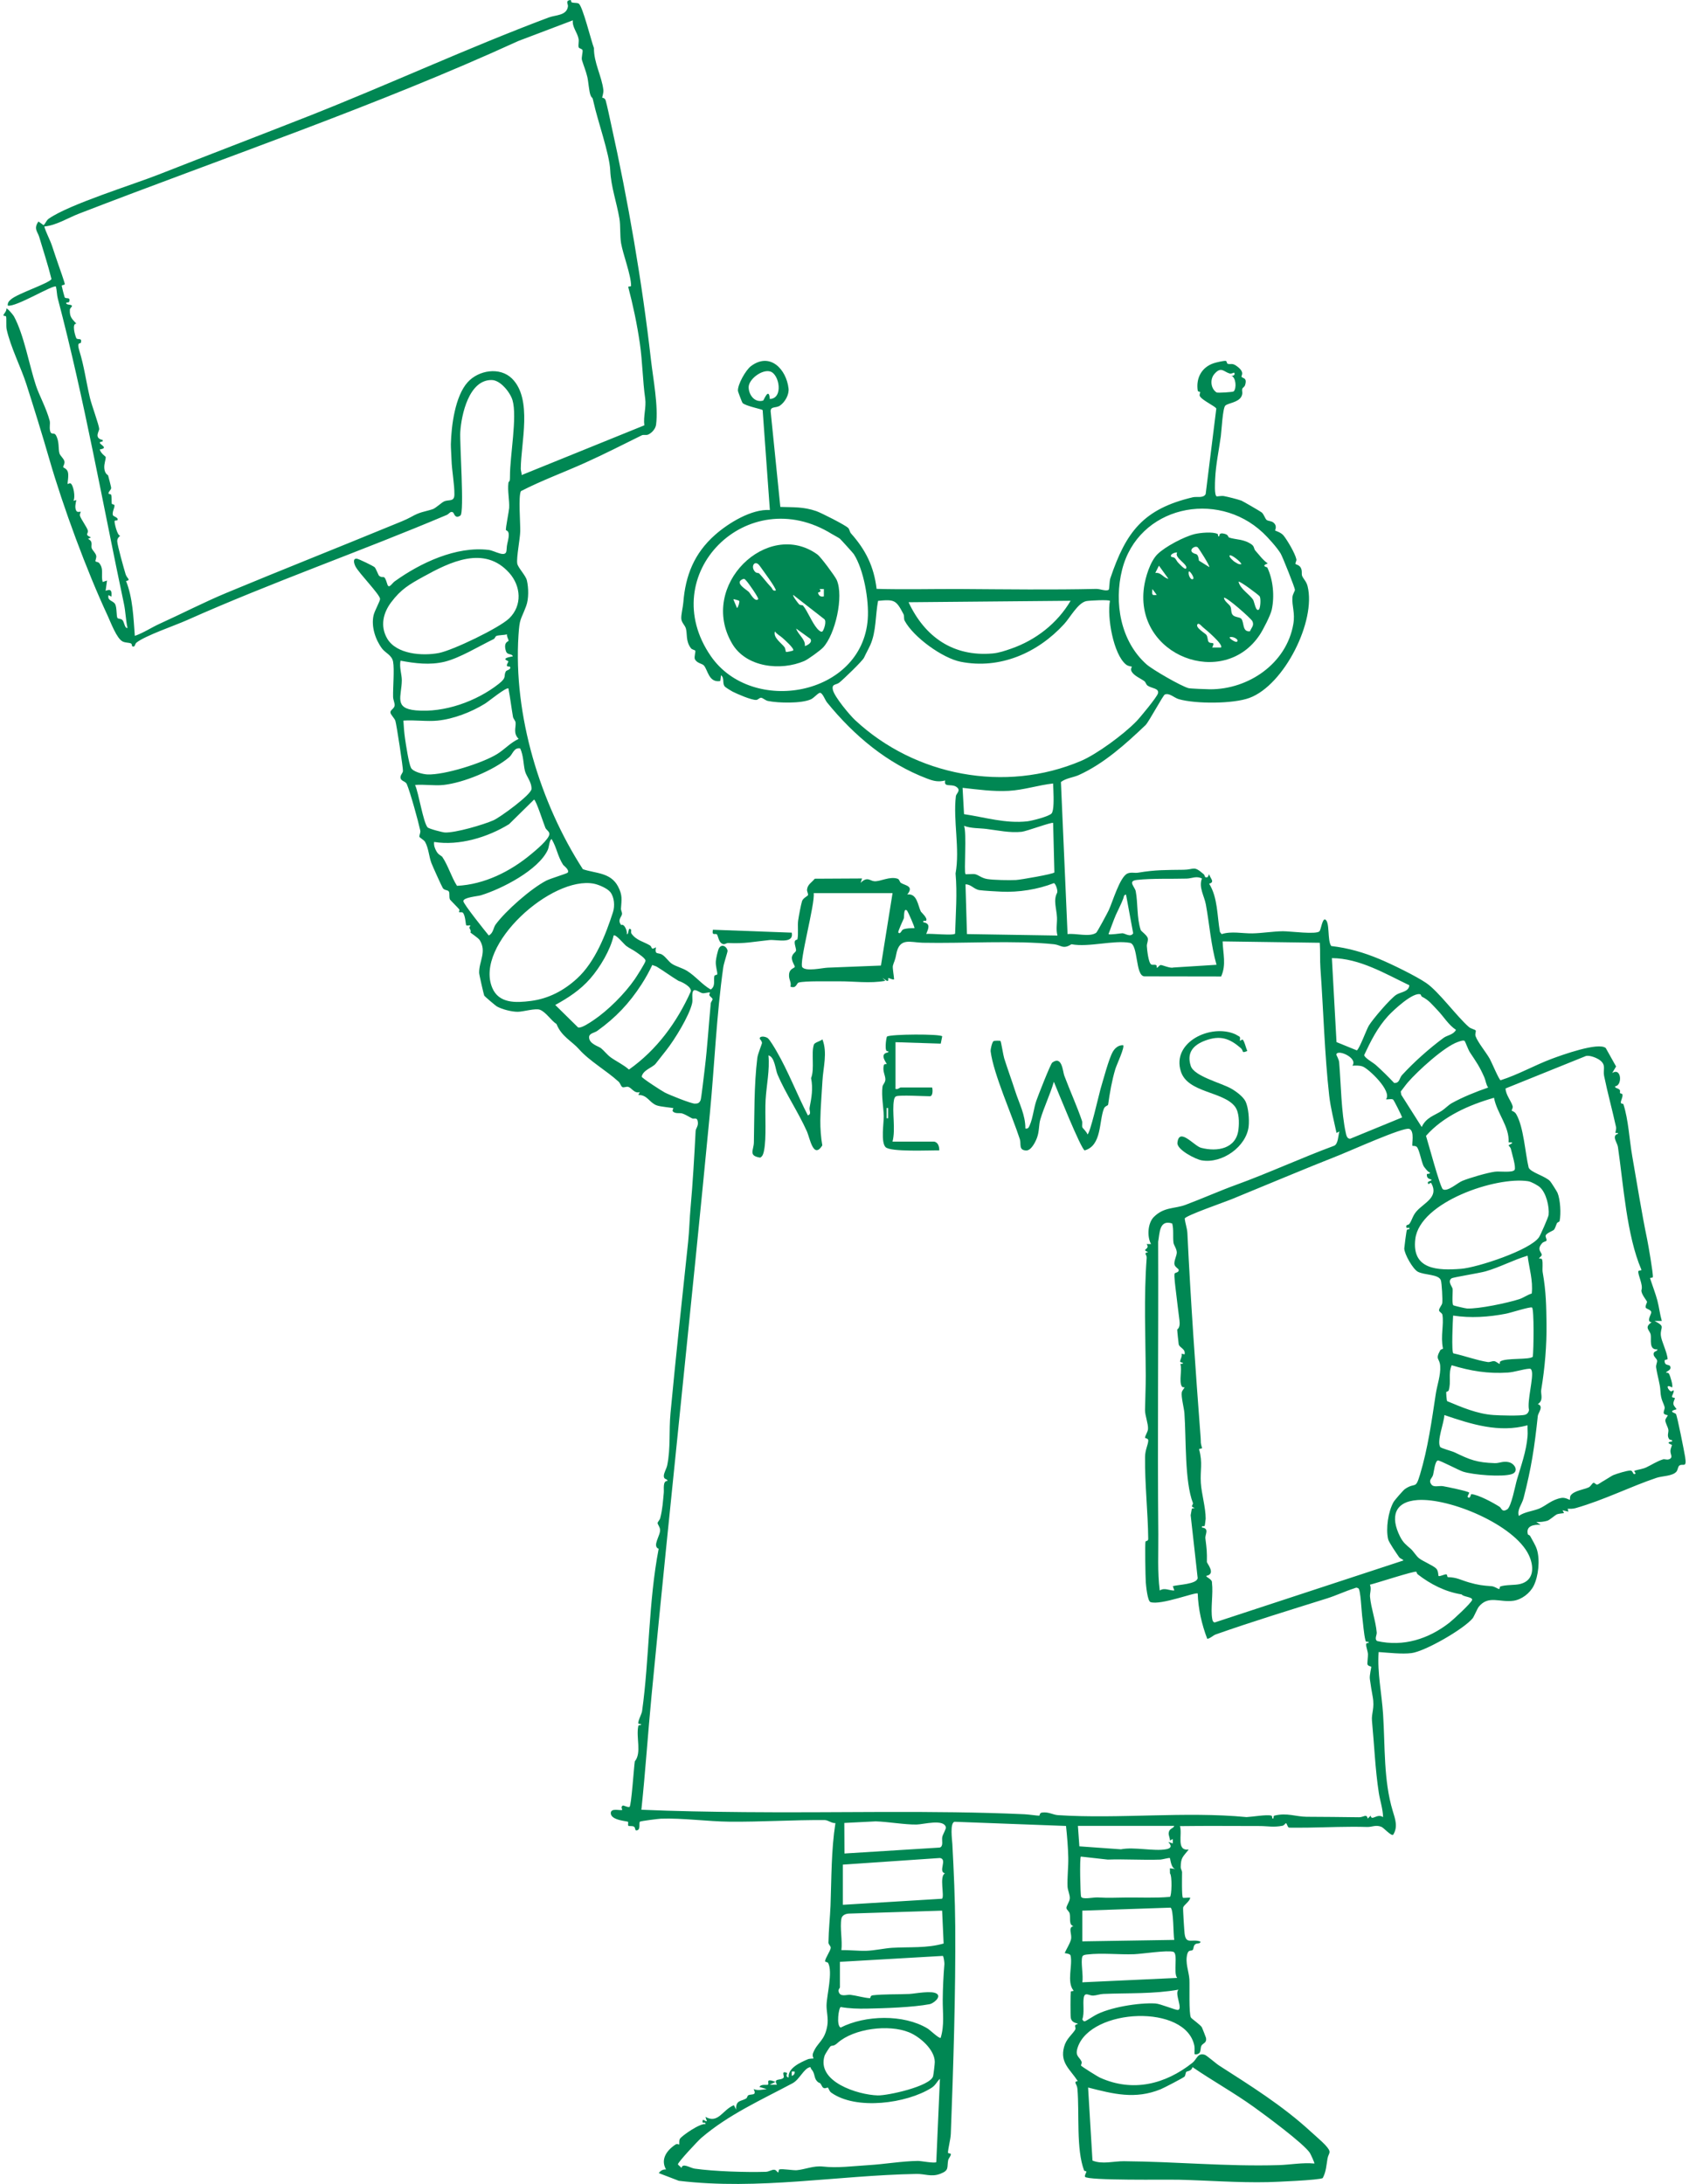<svg width="249" height="322" viewBox="0 0 249 322" fill="none" xmlns="http://www.w3.org/2000/svg">
<path fill-rule="evenodd" clip-rule="evenodd" d="M107.935 94.895C102.887 86.301 113.204 76.449 120.519 81.761C120.991 82.102 123.097 84.942 123.348 85.499C124.425 87.93 123.138 93.536 121.344 95.465C120.943 95.896 119.143 97.208 118.593 97.448C115.118 98.957 110.004 98.417 107.935 94.895ZM114.245 93.099C113.928 93.973 115.208 94.824 115.65 95.411C115.8 95.609 115.818 96.07 115.872 96.112C115.968 96.183 116.907 95.944 116.937 95.902C117.134 95.621 115.632 94.297 115.351 94.045C114.993 93.728 114.538 93.512 114.245 93.099ZM117.367 92.674C117.69 93.632 118.767 94.243 118.659 95.261C119.072 95.123 119.789 94.74 119.484 94.213L119.49 94.207L117.367 92.674ZM116.942 87.715C116.811 87.859 117.636 88.906 117.792 89.08C117.959 89.272 118.288 89.176 118.384 89.29C119.03 90.045 119.706 91.799 120.477 92.686C120.627 92.859 121.015 93.26 121.242 93.105V93.099C121.422 92.973 121.96 91.536 121.476 91.254L116.942 87.715ZM108.97 88.583C108.944 88.546 108.174 88.302 108.115 88.362L108.653 89.655C108.85 89.511 109.065 88.715 108.97 88.589V88.583ZM110.052 85.66C109.819 85.432 109.795 85.241 109.406 85.432C108.318 85.972 109.993 86.894 110.387 87.266C110.615 87.482 111.266 88.81 111.774 88.349V88.355C111.93 88.211 110.285 85.888 110.052 85.66ZM120.812 86.846C121.26 87.325 120.58 87.313 120.596 87.379C120.692 87.846 120.991 88.038 121.458 87.924V86.846H120.812ZM112.032 83.468C111.296 82.39 110.561 83.552 111.344 84.331C111.535 84.516 111.834 84.457 111.918 84.546C112.492 85.145 113.073 85.948 113.677 86.571C113.886 86.786 113.886 87.181 114.364 87.068L114.358 87.062C114.55 86.858 112.344 83.924 112.032 83.468Z" fill="#008753"/>
<path fill-rule="evenodd" clip-rule="evenodd" d="M176.131 78.742C176.95 78.545 178.81 78.365 179.504 78.731L179.51 78.737C179.635 78.803 179.486 79.096 179.684 79.09C179.862 79.089 179.534 78.384 180.676 78.749C181.083 78.88 181.065 79.21 181.191 79.252C182.16 79.587 183.368 79.455 184.522 80.276C184.935 80.569 184.851 80.941 185.049 81.156C185.659 81.833 186.137 82.54 186.897 83.073C185.814 83.468 186.801 83.612 186.825 83.666C187.674 85.427 187.931 87.876 187.482 89.913C187.297 90.745 186.209 92.853 185.742 93.56C180.425 101.652 167.237 96.74 168.654 86.576C168.858 85.109 169.557 82.81 170.61 81.743C171.728 80.612 174.576 79.12 176.131 78.742ZM177.309 92.452C177.171 92.339 176.753 91.805 176.555 92.021C176.119 92.506 177.703 93.374 177.859 93.62C178.068 93.949 178.021 94.416 178.164 94.614C178.493 95.057 179.217 94.417 178.708 95.471H180C180.437 95.052 177.728 92.794 177.309 92.452ZM182.369 94.608C182.716 94.267 181.693 93.752 181.292 93.967C181.131 94.081 182.177 94.794 182.369 94.608ZM184.636 91.59C184.45 91.194 180.724 87.895 180.437 88.14C180.509 88.685 181.232 89.08 181.4 89.44C181.567 89.799 181.448 90.29 181.711 90.638C181.992 91.015 182.728 90.967 182.973 91.207C183.457 91.674 183.081 93.225 184.283 93.075H184.277C184.498 92.518 184.929 92.231 184.636 91.59ZM182.59 85.768C182.853 86.876 184.217 87.601 184.749 88.451C184.917 88.721 185.138 90.29 185.599 89.859V89.865C185.808 89.667 185.916 88.272 185.706 87.924C185.585 87.732 182.752 85.606 182.59 85.768ZM169.886 86.846C169.868 87.601 169.689 87.835 170.532 87.709L169.886 86.846ZM175.915 85.337C176.101 85.151 175.39 84.098 175.276 84.258C175.066 84.66 175.574 85.684 175.915 85.337ZM170.317 84.474C171.19 84.349 171.507 85.217 172.255 85.337L170.855 83.402L170.317 84.474ZM173.547 81.462C173.248 81.408 172.369 81.737 172.686 82.103C172.716 82.132 173.062 82.139 173.224 82.312C173.409 82.51 173.511 82.779 173.679 82.947C173.823 83.086 174.665 84.037 174.839 83.833C175.299 83.276 173.02 82.228 173.547 81.467V81.462ZM176.555 80.683C176.107 80.401 175.258 81.072 175.826 81.48C176.334 81.845 176.597 81.414 176.753 82.659L178.278 83.612C178.409 83.467 176.699 80.779 176.555 80.683ZM183.015 83.181C182.937 82.821 181.508 81.707 181.292 81.893C181.078 82.079 181.902 82.773 181.992 82.821C182.321 83.007 182.584 83.264 183.015 83.181Z" fill="#008753"/>
<path fill-rule="evenodd" clip-rule="evenodd" d="M84.118 7.78012e-05C84.184 -0.006 84.214 0.336 84.28 0.36V0.342C84.621 0.479 84.992 0.372 85.302 0.521C85.877 0.797 87.181 6.139 87.564 7.091C87.528 9.23 88.718 11.236 88.951 13.267C88.999 13.698 88.76 14.338 88.777 14.399C88.789 14.428 89.178 14.399 89.298 14.836C89.573 15.848 89.86 17.28 90.099 18.358C92.599 29.636 94.657 41.531 95.967 53.048C96.278 55.797 97.079 59.888 96.72 62.619C96.642 63.218 96.11 63.823 95.566 64.069C95.231 64.213 94.878 64.057 94.627 64.177C91.84 65.554 89.058 66.973 86.211 68.255C83.083 69.662 79.854 70.837 76.798 72.412C76.397 73.095 76.726 77.203 76.696 78.341C76.666 79.503 76.122 82.174 76.253 83.073C76.343 83.684 77.486 84.81 77.671 85.559C77.934 86.643 77.964 88.302 77.569 89.35C76.75 91.53 76.606 91.093 76.439 93.65C75.667 105.449 79.626 118.387 85.93 128.155C87.814 128.796 90.028 128.61 91.122 130.718C91.804 132.03 91.631 132.653 91.547 133.959C91.529 134.228 91.738 134.516 91.697 134.785C91.637 135.198 90.973 135.642 91.583 136.391C92.043 136.133 92.504 137.283 92.408 137.732C92.761 137.822 92.534 136.516 93.048 137.085C93.084 137.127 92.976 137.48 93.102 137.66C93.796 138.642 94.896 138.84 95.799 139.379C96.206 139.625 95.883 140.146 96.702 139.667C96.481 140.87 97.019 140.373 97.641 140.769C98.192 141.122 98.556 141.781 99.089 142.122C99.663 142.494 100.62 142.727 101.29 143.146C102.576 143.949 103.497 145.165 104.777 145.895C105.53 145.392 105.166 144.518 105.315 143.901C105.357 143.728 105.739 143.763 105.746 143.632C105.769 143.219 105.471 142.476 105.531 141.709C105.56 141.308 105.817 140.122 105.997 139.804C106.421 139.062 107.211 139.607 107.259 140.205C107.271 140.367 106.709 142.032 106.631 142.59C105.626 149.681 105.339 156.994 104.657 164.127C101.924 192.691 98.808 221.35 96.063 249.907C95.518 255.543 95.153 261.203 94.555 266.827C99.579 267.043 104.651 267.127 109.693 267.175C123.396 267.312 137.314 266.869 151.058 267.492C151.668 267.522 152.918 267.707 153.193 267.702C153.325 267.702 153.205 267.295 153.624 267.241C154.587 267.109 155.203 267.57 155.969 267.624C165.012 268.211 174.725 267.043 183.774 267.911C184.593 267.876 186.717 267.51 187.405 267.69C187.65 267.756 187.447 268.127 187.65 268.127C187.853 268.127 187.65 267.75 187.895 267.69C189.749 267.241 191.012 267.846 192.602 267.864C195.174 267.887 197.776 267.888 200.354 267.935C201.036 267.947 201.46 267.349 201.639 268.133L202.07 267.702C202.219 268.564 203.003 267.306 203.9 267.917C203.871 266.696 203.446 265.474 203.273 264.348C202.734 260.868 202.602 257.256 202.262 253.698C202.16 252.608 202.686 251.877 202.369 250.159C202.219 249.338 202.076 248.481 201.951 247.565C201.867 246.966 202.202 245.816 202.148 245.744C202.082 245.661 201.741 245.685 201.604 245.409C201.544 245.283 201.693 244.188 201.669 243.852C201.627 243.229 201.042 242.067 201.748 242.265V242.055C201.598 242.073 201.364 242.097 201.316 241.911C201.053 240.941 200.958 239.288 200.808 238.21C200.731 237.641 200.587 234.365 200.258 234.185C199.929 234.005 199.899 234.107 199.612 234.197C198.356 234.593 196.998 235.233 195.682 235.652C190.108 237.407 184.725 239.042 179.253 240.971C178.798 241.133 178.475 241.552 177.979 241.63C177.159 239.486 176.657 237.246 176.573 234.946C176.351 234.67 171.107 236.724 169.605 236.209C169.169 236.06 168.953 233.784 168.917 233.287C168.863 232.496 168.78 227.58 168.875 227.291C168.923 227.16 169.276 227.267 169.276 226.878C169.235 222.937 168.762 218.816 168.81 214.797C168.822 213.761 169.252 213.031 169.282 212.414C169.3 212.006 168.822 212.114 168.816 211.976C168.804 211.659 169.222 211.138 169.246 210.677C169.288 209.904 168.792 208.682 168.804 207.885C168.828 206.268 168.917 204.568 168.911 202.801C168.882 197.027 168.612 191.265 169.049 185.467C169.091 184.922 168.499 184.785 169.264 184.611C168.11 184.144 169.635 184.269 169.043 183.425H169.695C169.079 182.341 169.199 180.323 170.108 179.424C171.621 177.921 173.146 178.25 174.779 177.639C177.183 176.741 179.863 175.549 182.195 174.705C186.974 172.974 192.01 170.65 196.664 168.937C197.285 168.709 197.279 167.427 197.459 166.823L197.034 167.038C196.657 165.259 196.161 163.342 195.957 161.54C195.276 155.473 195.108 148.944 194.665 142.787C194.576 141.523 194.654 140.265 194.57 139.002L180.246 138.798C180.293 140.589 180.814 142.242 180.024 143.973L168.714 143.955C167.344 143.883 167.841 139.248 166.579 139.014C164.204 138.571 160.52 139.703 157.954 139.218C156.722 140.02 156.411 139.331 155.388 139.218C149.563 138.613 142.051 139.122 136.016 138.996C134.203 138.96 132.589 138.151 132.122 140.721C131.943 141.715 131.763 141.841 131.632 142.392C131.554 142.697 131.799 143.961 131.811 144.398C131.566 144.494 131.033 144.153 130.967 144.207C130.872 144.291 131.105 144.704 130.734 144.608L130.088 144.183L130.519 144.608C128.246 145.039 125.848 144.656 123.557 144.686C122.319 144.704 118.617 144.602 117.732 144.871C117.421 144.967 117.415 145.806 116.529 145.47C116.715 144.806 116.255 144.446 116.326 143.656C116.404 142.769 117.128 142.769 117.175 142.547C117.205 142.397 116.625 141.643 116.757 141.062C116.87 140.559 117.295 140.415 117.349 140.164C117.403 139.9 117.128 139.325 117.157 138.888C117.181 138.505 117.535 138.607 117.564 138.469C117.726 137.69 117.564 136.462 117.666 135.726C117.75 135.115 118.067 133.432 118.24 132.863C118.384 132.396 119.107 132.108 119.125 131.958C119.149 131.725 118.952 131.425 118.976 131.168C119.059 130.383 119.664 130.126 120.118 129.557L127.086 129.52L126.871 130.167C127.887 129.161 128.246 129.886 128.898 129.928C129.783 129.994 131.147 129.167 132.325 129.557C132.612 129.653 132.624 130.06 132.828 130.18C133.498 130.587 134.765 130.629 133.755 131.886C135.202 131.671 135.31 133.498 135.759 134.408C135.795 134.48 136.835 135.414 136.524 135.744C136.428 135.845 136.022 135.606 136.117 135.977C137.248 136.175 136.865 136.911 136.548 137.702C137.182 137.606 140.549 137.971 140.806 137.66C140.896 134.653 141.136 131.713 140.872 128.784C141.536 125.095 140.49 121.022 140.92 117.374C140.968 116.985 141.794 116.494 140.92 115.972C140.197 115.541 139.102 116.134 139.341 115.074C138.342 115.325 137.649 115.164 136.704 114.805C130.813 112.577 125.914 108.48 121.912 103.551C121.643 103.221 121.296 102.215 120.919 102.149C120.65 102.101 120.016 102.898 119.544 103.108C118.132 103.742 114.771 103.665 113.228 103.353C112.828 103.269 112.48 102.916 112.235 102.88C111.96 102.838 111.774 103.185 111.481 103.197C110.775 103.233 108.646 102.305 107.983 101.963C107.743 101.838 106.943 101.347 106.823 101.185C106.452 100.658 106.846 99.981 106.296 99.556L106.188 100.412C104.472 100.694 104.364 98.771 103.76 98.106C103.509 97.831 102.737 97.795 102.444 97.184C102.295 96.873 102.594 96.07 102.492 95.932C102.414 95.818 102.026 95.782 101.87 95.585C101.057 94.542 101.349 93.416 101.11 92.638C100.967 92.171 100.488 91.817 100.44 91.231C100.392 90.644 100.691 89.499 100.739 88.823C101.05 84.87 102.324 81.6 105.423 78.856C107.384 77.12 110.811 75.017 113.497 75.197L112.433 60.469C112.355 60.325 109.915 59.876 109.466 59.409C109.4 59.343 108.796 57.738 108.79 57.642C108.724 56.702 109.939 54.557 110.716 53.977C113.521 51.88 115.914 54.432 116.249 57.259C116.356 58.181 115.746 59.253 115.01 59.786C114.4 60.223 113.605 59.846 113.611 60.648L115.04 74.742C117.014 74.808 118.419 74.7 120.345 75.359C121.051 75.604 124.675 77.437 125.058 77.856C125.244 78.06 125.268 78.431 125.453 78.641C127.636 81.09 128.839 83.54 129.233 86.822C133.366 86.942 137.625 86.822 141.788 86.846C148.415 86.888 155.024 86.978 161.603 86.829C162.183 86.817 163.026 87.212 163.445 86.96C163.558 86.893 163.546 85.691 163.684 85.283C165.999 78.407 168.553 75.041 175.856 73.316C176.448 73.179 177.428 73.49 177.745 72.837L179.312 60.247C179.233 59.924 177.166 59.008 176.878 58.385C176.783 58.169 176.974 57.941 176.92 57.792C176.908 57.75 176.597 57.75 176.579 57.612C176.286 55.749 177.153 54.144 178.935 53.551C179.276 53.437 180.449 53.156 180.724 53.216C180.879 53.246 180.838 53.593 181.005 53.641C181.495 53.779 181.657 53.432 182.476 54.09C183.589 54.977 182.919 55.396 183.039 55.564C183.224 55.821 183.9 55.66 183.553 56.786C183.469 57.049 183.182 57.181 183.146 57.313C183.045 57.666 183.284 57.942 183.015 58.457C182.554 59.349 181.077 59.415 180.646 59.798C180.252 60.139 180.09 63.518 179.982 64.302C179.701 66.357 179.241 68.489 179.145 70.579C179.121 71.118 179.008 72.945 179.348 73.179C179.415 73.226 180.06 73.071 180.437 73.142C181.071 73.262 182.429 73.604 183.015 73.813C183.213 73.886 185.88 75.437 186.011 75.556C186.352 75.862 186.514 76.496 186.735 76.664C186.968 76.844 187.428 76.79 187.739 77.054C188.367 77.574 187.938 78.166 187.979 78.215C188.021 78.275 188.84 78.461 189.253 78.988C189.827 79.725 190.933 81.594 191.119 82.474C191.161 82.683 190.916 83.025 190.993 83.157C191.035 83.222 191.49 83.288 191.717 83.63C192.04 84.115 191.837 84.6 191.968 84.918C192.154 85.367 192.584 85.703 192.764 86.409C194.067 91.53 189.325 101.017 184.187 102.904C181.795 103.784 176.28 103.802 173.786 103.084C173.074 102.88 172.446 102.143 171.728 102.395C171.477 102.484 169.396 106.378 168.893 106.899C166.011 109.642 162.769 112.589 159.043 114.272C158.247 114.631 157.171 114.715 156.405 115.302L157.386 137.726C158.522 137.558 160.634 138.211 161.603 137.528C161.759 137.419 163.248 134.641 163.451 134.21C164.019 133.012 165.084 129.287 166.214 128.79C166.734 128.556 167.279 128.754 167.805 128.664C170.335 128.233 171.962 128.275 174.492 128.239C176.095 128.221 175.945 127.568 177.458 128.898C177.704 129.113 177.488 129.472 178.044 129.323L178.26 128.898C178.415 129.538 179.163 130.036 178.26 130.293C179.546 132.365 179.42 135.037 179.851 137.415L180.102 137.726C181.543 137.259 183.152 137.642 184.612 137.618C186.059 137.594 187.704 137.313 189.145 137.301C190.156 137.295 194.085 137.822 194.516 137.307C194.749 137.109 194.935 135.372 195.372 135.582C196.083 135.917 195.653 138.69 196.257 139.481C198.757 139.768 201.03 140.427 203.344 141.392C205.127 142.134 208.709 143.877 210.258 144.931C212.106 146.189 214.744 149.848 216.562 151.43C216.855 151.681 217.442 151.777 217.555 151.939C217.633 152.053 217.411 152.442 217.543 152.795C217.89 153.718 219.092 155.161 219.63 156.119C219.894 156.581 220.988 159.21 221.222 159.27C223.835 158.443 226.21 157.066 228.788 156.101C230.2 155.574 235.671 153.592 236.73 154.526L238.249 157.24L237.675 158.21C239.081 157.311 239.188 160.103 238.106 160.156C238.046 160.468 238.512 160.396 238.776 160.683C238.901 160.821 238.776 161.037 238.842 161.175C238.866 161.222 239.165 161.229 239.189 161.372C239.266 161.804 238.908 162.265 238.956 162.606C238.973 162.738 239.313 162.738 239.326 162.786C240.079 165.127 240.193 167.942 240.63 170.452C241.348 174.549 242.047 178.969 242.831 182.724C242.992 183.503 243.752 187.868 243.668 188.294C243.633 188.474 243.196 188.307 243.274 188.504C243.561 189.409 244.099 190.822 244.338 191.75C244.596 192.745 244.709 193.781 244.99 194.757H243.92C245.612 195.637 244.751 195.595 244.847 196.877C244.912 197.715 245.785 199.357 245.845 200.375C245.845 200.465 245.409 200.465 245.409 200.585C245.373 201.441 246.049 201.118 246.216 201.429C246.533 202.034 245.516 202.196 245.648 202.4C245.661 202.417 245.924 202.322 246.061 202.567C246.24 202.884 246.682 204.334 246.503 204.561C245.403 203.939 245.941 204.998 246.342 205.142C246.443 205.178 246.694 204.951 246.719 204.987C246.862 205.196 246.479 205.736 246.491 205.945C246.504 206.089 246.922 206.053 246.916 206.155C246.904 206.352 246.659 206.622 246.707 207.023C246.749 207.347 247.209 207.706 247.149 207.784C247.125 207.814 246.498 207.916 246.509 208.114C246.516 208.263 246.987 208.347 247.077 208.484C247.263 208.748 248.298 214.013 248.429 214.81C248.704 216.534 248.124 215.714 247.58 216.079C247.371 216.223 247.353 216.714 247.161 216.96C246.617 217.648 245.032 217.612 244.219 217.888C240.349 219.188 236.545 221.134 232.31 222.35C231.916 222.464 231.521 222.47 231.114 222.446L231.222 222.877L230.361 222.668L230.576 223.093C230.247 223.147 229.72 223.159 229.445 223.315C229.236 223.428 228.411 224.129 228.129 224.213C227.591 224.369 227.047 224.428 226.485 224.393L227.131 224.818C226.126 224.758 224.912 224.956 225.246 226.219C225.27 226.303 225.492 226.297 225.6 226.501C225.923 227.123 226.383 227.818 226.586 228.489C227.047 230.004 226.814 232.376 226.102 233.808C225.558 234.892 224.356 235.832 223.136 236.012C221.072 236.311 219.415 235.119 217.968 236.946C217.871 237.067 217.232 238.443 217.142 238.557C215.832 240.186 210.049 243.493 208.081 243.732C206.67 243.906 204.672 243.673 203.243 243.577C203.033 246.667 203.703 249.674 203.9 252.734C204.211 257.52 203.954 262.473 205.33 267.025C205.701 268.235 206.113 269.373 205.383 270.522C205.09 270.732 203.99 269.48 203.655 269.349C202.83 269.013 202.262 269.385 201.58 269.367C198.607 269.277 195.718 269.421 192.793 269.463C192.464 269.463 190.177 269.487 190.037 269.463C189.786 269.409 189.743 268.816 189.564 268.81C189.528 268.81 189.301 269.139 189.079 269.187C187.752 269.451 186.872 269.229 185.694 269.229C181.77 269.229 177.877 269.187 173.953 269.241C174.336 270.481 173.361 272.93 175.245 272.691C174.432 273.739 174.079 273.835 174.067 275.26C174.067 275.584 174.259 275.794 174.265 276.021C174.265 276.603 174.193 279.591 174.39 279.794C174.463 279.872 175.222 279.752 175.467 279.794C175.413 280.345 174.509 280.879 174.426 281.238C174.378 281.425 174.582 284.592 174.635 285.053C174.827 286.772 175.706 285.802 176.974 286.263C177.003 286.64 176.477 286.442 176.196 286.67C175.915 286.897 175.987 287.358 175.837 287.496C175.604 287.718 175.234 287.389 175.036 288.102C174.689 289.371 175.275 290.683 175.347 291.833C175.401 292.785 175.245 296.929 175.574 297.469C175.688 297.655 176.968 298.529 177.189 298.912C177.243 299.008 177.769 300.355 177.787 300.44C177.949 301.236 177.344 301.224 177.123 301.613C176.974 301.877 177.04 302.386 176.86 302.638C176.681 302.889 176.197 302.949 176.113 302.853C176.071 302.812 176.142 301.985 176.089 301.691C174.922 295.391 160.789 296.067 158.875 301.883C158.456 303.165 159.103 303.207 159.438 303.944C159.545 304.189 159.33 304.471 159.366 304.543C159.452 304.688 161.83 306.184 162.189 306.339C167.015 308.508 171.794 307.303 175.79 304.141C176.465 303.608 176.537 302.632 177.608 302.955C177.895 303.039 179.324 304.297 179.737 304.548C184.306 307.483 189.068 310.442 193.225 314.269C193.811 314.808 194.887 315.731 195.354 316.234C196.454 317.42 195.868 317.342 195.706 318.27C195.533 319.252 195.515 320.157 195.007 321.127C194.594 321.438 187.867 321.714 186.944 321.732C182.507 321.834 178.033 321.474 173.643 321.373C172.034 321.337 160.341 321.522 159.964 320.947C159.844 320.768 160.149 320.36 160.155 320.186C160.155 320.091 159.856 320.103 159.826 320.025C158.63 316.857 159.15 311.694 158.839 307.974C158.774 307.196 158.164 306.968 158.887 306.83C157.733 305.057 156.238 304.129 156.872 301.787C157.195 300.595 158.002 300.044 158.487 299.296C158.737 298.906 158.14 298.571 158.893 298.421C158.935 298.236 158.032 298.385 157.858 297.511C157.798 297.212 157.81 293.9 157.858 293.672C157.894 293.486 158.319 293.66 158.247 293.462C157.23 292.205 158.163 289.755 157.828 288.323C157.769 288.066 157.2 288.012 156.961 287.964C157.23 287.335 157.709 286.622 157.882 285.976C158.103 285.167 157.374 284.215 158.253 283.981C157.529 283.801 157.852 282.825 157.697 282.124C157.631 281.831 157.266 281.591 157.219 281.351C157.159 281.04 157.691 280.417 157.715 279.884C157.739 279.351 157.404 278.698 157.38 278.141C157.326 276.812 157.524 275.123 157.488 273.847C157.452 272.32 157.32 270.738 157.158 269.217L140.723 268.6C140.011 268.768 140.364 271.259 140.4 271.888C140.615 275.841 140.795 280.022 140.825 283.981C140.896 293.792 140.549 304.656 140.173 314.592C140.137 315.479 139.772 316.725 139.754 317.402C139.754 317.497 140.173 317.486 140.179 317.599C140.19 317.893 139.843 318.198 139.784 318.504C139.574 319.57 139.999 319.995 138.569 320.522C137.29 320.995 136.321 320.498 135.119 320.522C123.432 320.732 111.823 322.941 100.076 321.534L97.121 320.402C97.39 320.031 97.725 319.839 98.192 319.863C97.343 318.378 98.281 317.048 99.591 316.186C99.853 316.013 100.103 316.22 100.117 316.198C100.189 316.066 100.064 315.646 100.237 315.347C100.483 314.915 103.233 313 103.999 313.185C104.095 312.79 103.575 313.113 103.569 312.862C103.557 312.209 103.928 312.82 104.215 312.754L103.999 312.113C105.907 313.179 106.517 311.047 108.198 310.388L108.515 311.029C108.473 309.598 109.233 309.861 110.01 309.394C110.153 309.304 110.19 309.005 110.297 308.939C110.746 308.675 111.625 309.058 111.099 308.016C111.792 308.28 112.331 308.082 113.037 308.016L111.96 307.699C112.205 307.208 113.085 307.489 113.234 307.351C113.437 307.165 112.744 306.333 114.322 306.95L113.467 307.375H114.544C113.928 306.303 115.172 306.836 115.537 306.303C115.662 306.118 115.082 305.201 116.051 305.65C116.08 305.664 115.717 306.231 116.266 306.297C116.117 304.926 117.989 304.087 119.083 303.62C119.376 303.494 119.897 303.524 119.933 303.495C119.963 303.47 119.7 303.147 119.867 302.704C120.507 301.057 121.577 300.973 121.966 298.643C122.146 297.577 121.829 296.553 121.853 295.636C121.889 294.127 122.797 290.779 122.092 289.425C122.008 289.27 121.643 289.293 121.637 289.156C121.637 288.742 122.451 287.604 122.468 287.185C122.48 286.898 122.128 286.712 122.134 286.407C122.158 284.58 122.373 282.645 122.439 280.962C122.588 276.896 122.534 272.829 123.162 268.792C122.576 268.84 122.128 268.355 121.554 268.348C116.954 268.318 112.223 268.63 107.552 268.588C104.322 268.558 100.608 268.031 97.444 268.145C97.103 268.157 94.461 268.486 94.34 268.588C94.143 268.75 94.519 269.887 93.79 269.87C93.593 269.87 93.688 269.462 93.467 269.325C93.204 269.163 92.743 269.295 92.629 269.181C92.534 269.092 92.665 268.684 92.581 268.606C92.474 268.499 90.081 268.396 90.045 267.354C90.016 266.492 91.445 267.013 91.738 266.845C91.768 266.827 91.433 266.354 91.852 266.198C92.085 266.24 92.653 266.521 92.809 266.408C93.084 266.215 93.454 260.526 93.586 259.694C94.627 258.424 93.742 256.208 94.101 254.483C94.148 254.262 94.519 254.429 94.543 254.232L94.113 254.129C93.975 253.866 94.597 252.716 94.657 252.303C95.733 244.619 95.59 236.216 97.103 228.358C96.087 227.95 97.414 226.363 97.307 225.506C97.253 225.063 96.924 224.728 96.947 224.536C96.971 224.375 97.259 224.105 97.331 223.836C97.671 222.554 97.737 221.326 97.857 220.092C97.911 219.553 97.671 218.301 98.413 218.349C98.377 217.972 97.851 218.211 97.863 217.601C97.869 217.151 98.263 216.534 98.365 216.037C98.885 213.462 98.599 210.994 98.85 208.329C99.645 199.866 100.56 191.481 101.445 183.125C101.625 181.425 101.649 179.741 101.816 177.933C102.109 174.77 102.378 170.219 102.552 166.769C102.57 166.379 102.941 166.062 102.887 165.487C102.803 164.618 102.348 165.043 102.025 164.888C101.649 164.708 101.063 164.319 100.572 164.169C100.19 164.05 99.496 164.259 99.173 163.828C99.089 163.714 99.292 163.403 99.274 163.39C99.167 163.324 97.349 163.187 96.786 162.965C95.692 162.534 95.452 161.42 94.106 161.444L94.322 161.019C93.503 161.264 93.15 160.396 92.605 160.246C92.318 160.168 91.965 160.408 91.738 160.27C91.541 160.15 91.427 159.695 91.206 159.491C89.406 157.844 86.899 156.443 85.356 154.688C84.322 153.514 82.754 152.807 82.049 150.986C81.247 150.477 80.506 149.238 79.615 148.884C78.945 148.615 77.144 149.172 76.343 149.178C75.439 149.184 74.034 148.824 73.245 148.387C73.083 148.297 71.447 146.91 71.391 146.8C71.319 146.644 70.637 143.686 70.637 143.44C70.613 141.709 71.785 140.332 70.727 138.619C70.523 138.289 69.411 137.57 69.363 137.499C69.303 137.409 69.56 137.414 69.207 136.833C69.142 136.726 69.375 136.462 69.357 136.45C69.291 136.397 68.89 136.516 68.735 136.426C68.651 136.378 68.615 134.887 68.215 134.552C68.083 134.444 67.766 134.552 67.67 134.48C67.629 134.449 67.784 134.18 67.706 134.079C67.515 133.827 66.38 132.715 66.337 132.623C66.163 132.252 66.348 131.677 66.151 131.419C65.977 131.192 65.535 131.299 65.284 130.94C65.135 130.724 63.765 127.694 63.597 127.239C63.233 126.275 63.191 125.065 62.665 124.124C62.515 123.861 61.834 123.478 61.827 123.37C61.797 123.1 62.03 122.806 61.953 122.429C61.654 121.052 60.469 116.757 59.967 115.595C59.793 115.194 59.166 115.182 59.058 114.751C58.95 114.32 59.369 114.02 59.405 113.685C59.447 113.308 58.454 106.774 58.286 106.276C58.143 105.863 57.593 105.389 57.557 105.054C57.521 104.665 58.131 104.497 58.179 104.012C58.215 103.676 57.957 103.179 57.951 102.73C57.921 101.377 58.16 98.706 57.951 97.561C57.772 96.591 56.803 96.261 56.33 95.632C55.337 94.309 54.71 92.374 55.069 90.739C55.218 90.056 56.055 88.613 56.031 88.296C55.977 87.612 52.915 84.522 52.401 83.504C52.204 83.115 51.941 82.276 52.652 82.384C52.916 82.426 54.972 83.409 55.236 83.636C55.391 83.774 55.81 84.828 55.864 84.87C56.558 85.457 56.594 84.445 57.096 86.127C57.329 86.9 57.76 86.02 58.196 85.709C61.982 82.989 67.252 80.498 72.037 81.078C72.94 81.186 74.62 82.336 74.674 81.132C74.722 80.12 74.866 80.024 74.979 79.228C75.129 78.162 74.615 78.269 74.585 78.144C74.525 77.892 75.045 75.287 75.063 74.897C75.123 73.741 74.806 72.376 74.95 71.232C75.009 70.741 75.183 71.388 75.183 70.178C75.171 67.285 76.271 61.439 75.559 59.014C75.225 57.87 73.789 56.049 72.497 56.031C69.136 55.971 68.017 61.134 67.856 63.697C67.754 65.273 68.478 75.586 67.88 76.006C67.078 76.575 66.947 75.664 66.797 75.556C66.408 75.293 66.223 75.766 65.864 75.921C53.191 81.288 40.146 85.822 27.55 91.44C25.768 92.237 21.36 93.734 20.098 94.764C19.876 94.944 19.906 95.555 19.463 95.255C19.434 95.237 19.493 94.95 19.284 94.86C18.979 94.728 18.512 94.788 18.088 94.584C17.209 94.165 16.323 91.758 15.869 90.775C12.765 84.121 9.296 74.718 7.268 67.686C6.21 64.026 5.037 60.235 3.889 56.648C3.093 54.168 1.574 51.221 0.982 48.568C0.874 48.089 0.982 46.903 0.892 46.669C0.832 46.514 0.461 46.633 0.503 46.466C0.563 46.25 1.006 45.873 0.934 45.495C1.073 45.389 1.921 46.4 2.052 46.634C3.536 49.371 4.295 53.779 5.288 56.81C5.767 58.277 6.831 60.169 7.328 62.044C7.435 62.463 7.226 63.117 7.429 63.673C7.591 64.117 7.998 63.745 8.225 64.14C8.787 65.111 8.56 66.123 8.763 66.835C8.877 67.231 9.445 67.633 9.505 68.064C9.552 68.405 9.308 68.693 9.319 68.86C9.326 68.992 9.78 69.016 9.984 69.531C10.187 70.046 9.917 71.286 9.971 71.364C9.983 71.382 10.282 71.196 10.402 71.268C10.838 71.525 11.138 73.31 10.827 73.837L11.258 73.73C11.144 74.215 10.989 74.855 11.252 75.317C11.413 75.598 11.826 75.401 11.909 75.46C11.933 75.479 11.7 75.796 11.802 76.089C11.969 76.58 12.854 77.796 12.944 78.21C13.057 78.731 12.4 78.784 13.41 79.234L12.98 79.45C13.805 79.863 13.363 80.42 13.524 80.839C13.65 81.168 14.092 81.522 14.182 81.929C14.254 82.258 14.009 82.666 14.08 82.762C14.14 82.846 14.487 82.864 14.601 82.995C15.372 83.894 14.84 84.768 15.139 85.81L15.779 85.594L15.57 87.104C16.401 86.769 16.497 87.14 16.425 87.966L16 87.745C15.779 88.583 16.659 88.547 16.957 89.044C17.274 89.583 17.119 90.931 17.34 91.141C17.448 91.248 17.819 91.207 18.034 91.404C18.333 91.68 18.369 92.691 18.799 92.584C18.536 91.428 18.518 90.182 18.273 89.032C15.085 73.975 12.447 58.923 8.524 44.028C8.38 43.483 8.386 42.818 8.249 42.255C7.859 41.915 2.351 45.322 1.149 45.059C1.101 44.621 1.329 44.381 1.634 44.124C2.669 43.249 7.119 41.818 7.591 41.153C7.077 39.051 6.389 37.003 5.779 34.925C5.557 34.17 4.906 33.715 5.671 32.66L6.425 33.2C6.736 32.912 6.826 32.498 7.19 32.241C10.247 30.109 19.512 27.264 23.489 25.695C30.762 22.838 38.071 20.041 45.32 17.19C57.323 12.464 68.783 7.128 80.876 2.582C81.947 2.181 83.538 2.324 83.73 0.941C83.777 0.599 83.281 0.084 84.118 7.78012e-05ZM119.418 304.782C118.509 304.95 117.893 306.591 116.84 307.154C112.265 309.597 107.366 311.789 103.377 315.221C102.881 315.652 99.944 318.791 99.944 319.103C99.944 319.192 100.375 319.492 100.476 319.642C100.596 318.845 101.78 319.654 102.414 319.744C105.303 320.151 109.974 320.3 112.911 320.21C113.312 320.198 113.766 319.905 114.083 319.905C114.454 319.905 114.532 320.222 114.681 320.288C114.855 320.366 114.705 319.899 114.927 319.851C115.376 319.744 116.954 320.019 117.48 319.971C118.706 319.857 119.933 319.282 121.344 319.438C123.479 319.677 125.764 319.366 128.025 319.228C130.465 319.079 132.954 318.635 135.34 318.605C135.783 318.605 137.822 318.995 138.031 318.779L138.569 306.495C138.079 306.962 137.935 307.441 137.325 307.83C133.689 310.136 126.201 311.166 122.54 308.531C122.236 308.31 122.158 307.873 122.062 307.813C121.906 307.711 121.482 308.178 121.171 307.567C120.794 306.819 120.854 307.321 120.405 306.8C119.987 306.315 120.16 305.675 119.627 305.094H119.622C119.52 304.986 119.526 304.758 119.418 304.782ZM175.801 304.77C175.664 305.387 175.024 305.351 174.898 305.464C174.761 305.596 174.791 305.968 174.629 306.172C174.501 306.328 171.555 307.861 171.106 308.04C167.338 309.568 164.151 308.735 160.412 307.782L161.058 318.552C162.506 319.144 164.175 318.636 165.688 318.648C173.403 318.707 180.832 319.45 188.505 319.222C190.246 319.169 192.004 318.821 193.775 318.989C193.839 318.925 193.194 317.545 193.098 317.408C192.135 315.988 186.555 311.879 184.874 310.669C181.944 308.561 178.78 306.813 175.801 304.77ZM134 299.637C130.998 298.427 125.89 299.08 123.485 301.201V301.206C122.804 301.811 122.72 301.493 122.421 301.721C122.313 301.805 121.626 302.901 121.578 303.051C120.304 306.944 126.5 308.861 129.395 308.945C130.878 308.987 137.122 307.609 137.559 306.124C137.619 305.92 137.816 304.273 137.81 304.009C137.792 302.165 135.579 300.272 134 299.637ZM116.721 306.063C117.032 305.991 117.217 305.716 117.146 305.417H116.721V306.063ZM123.826 289.252V293.025C123.826 293.103 123.563 293.3 123.635 293.624C123.838 294.51 124.843 294.055 125.363 294.115C126.26 294.223 127.379 294.564 128.252 294.612C128.36 294.618 128.246 294.235 128.653 294.187C130.268 293.995 132.373 294.067 134.048 293.989C134.951 293.947 137.385 293.426 138.121 293.965C138.803 294.468 137.553 295.403 137.062 295.492C134.556 295.966 130.418 296.097 127.816 296.151C126.506 296.175 125.232 296.139 123.946 295.918C123.653 295.972 123.258 298.654 123.934 298.942C127.564 297.098 133.204 296.954 136.727 299.068C137.11 299.302 138.48 300.625 138.677 300.458C139.258 298.571 138.964 296.738 138.982 294.822C138.994 293.157 139.084 291.288 139.228 289.581C139.246 289.395 139.12 288.401 138.988 288.377L123.826 289.252ZM173.754 293.349C170.078 294.007 166.367 293.833 162.667 293.983C162.153 294.001 161.68 294.199 161.172 294.229C160.562 294.264 159.934 293.618 159.772 294.534C159.611 295.474 159.904 296.726 159.563 297.75C159.701 297.918 159.713 298.068 159.994 297.996C160.101 297.966 161.136 297.313 161.417 297.151C163.492 295.965 167.907 295.247 170.335 295.391C171.076 295.433 173.319 296.391 173.654 296.343C174.449 296.235 173.082 293.855 173.754 293.349ZM172.978 287.778C172.123 287.497 168.397 288.084 167.195 288.126C164.994 288.21 162.458 287.91 160.298 288.167C160.047 288.197 159.641 288.221 159.557 288.503V288.497C159.306 289.312 159.743 291.3 159.557 292.27L173.547 291.623C172.931 290.905 173.714 288.018 172.978 287.778ZM125.22 282.136C124.724 282.136 124.137 282.352 124.041 282.891C123.802 284.202 124.215 286.131 124.041 287.527C125.244 287.497 126.536 287.659 127.732 287.623C128.928 287.587 130.376 287.257 131.506 287.185C134.054 287.029 136.626 287.269 139.114 286.551L138.892 281.705L125.22 282.136ZM159.557 281.705V286.233L173.116 286.017C172.955 285.382 173.044 281.382 172.548 281.262L159.557 281.705ZM124.257 274.919V280.842L138.863 279.95C139.305 279.68 138.414 276.59 139.323 276.207C138.229 275.973 139.73 274.116 138.569 273.942L124.257 274.919ZM159.342 273.733C159.144 273.955 159.276 279.314 159.372 279.626C159.527 280.124 161.136 279.722 161.824 279.758C163.505 279.848 164.36 279.788 165.909 279.77C168.098 279.746 170.299 279.866 172.482 279.674C172.739 279.495 172.823 276.608 172.482 276.201L172.47 275.458L173.331 275.565C172.608 275.499 172.554 274.027 172.464 273.949H172.47C172.398 273.877 171.34 274.164 171.082 274.176C168.499 274.272 165.897 274.081 163.313 274.176L159.342 273.733ZM124.472 268.774L124.496 273.278L138.54 272.404C139.132 272.206 138.809 271.349 138.916 270.828C138.988 270.475 139.496 269.655 139.443 269.409C139.155 268.139 136.129 268.99 135.13 269.008C133.396 269.037 130.913 268.594 129.101 268.54L124.472 268.774ZM159.126 272.223L165.251 272.661C167.201 272.266 170.132 272.991 171.926 272.649C173.211 272.404 172.197 271.632 172.255 271.577L172.901 271.792V271.145L172.476 271.361C172.494 270.978 172.243 270.606 172.297 270.223C172.393 269.54 172.943 269.648 173.116 269.211V269.205H158.911L159.126 272.223ZM208.805 231.735C208.482 231.592 202.83 233.449 201.962 233.646C202.22 234.275 201.921 234.898 201.975 235.443C202.13 237.126 202.812 238.959 202.961 240.684C202.997 241.079 202.591 241.66 203.027 241.954C206.909 242.828 210.599 241.654 213.686 239.24C214.23 238.815 216.902 236.354 217.023 235.898C217.142 235.443 215.737 235.455 215.48 235.078C213.07 234.7 210.892 233.58 209.008 232.118C208.871 232.011 208.835 231.748 208.805 231.735ZM207.716 166.439C206.873 166.164 198.996 169.703 197.549 170.272C192.178 172.393 186.86 174.644 181.507 176.837C180.604 177.208 174.757 179.238 174.659 179.658C174.725 180.346 175.018 181.125 175.048 181.796C175.538 191.876 176.244 201.944 177.004 211.976C177.07 212.851 176.944 212.552 177.207 213.486C177.249 213.635 176.735 213.546 176.777 213.689C177.333 215.702 176.914 216.75 177.034 218.655C177.135 220.242 177.751 222.284 177.745 223.919C177.745 223.98 177.631 224.931 177.596 224.973C177.47 225.111 177.1 224.872 177.207 225.225C178.343 225.351 177.632 226.237 177.704 226.818C177.901 228.405 177.949 228.771 177.925 230.292C177.925 230.513 179.312 232.047 177.853 232.34C177.692 232.52 178.75 232.807 178.673 233.364C178.876 234.952 178.445 237.222 178.714 238.695C178.762 238.941 178.798 239.132 179.067 239.216L206.909 230.07C206.754 229.855 206.407 229.795 206.263 229.585C205.916 229.082 204.756 227.411 204.648 226.95C204.283 225.381 204.648 222.883 205.438 221.47C205.587 221.2 206.872 219.709 207.148 219.523C208.715 218.475 208.655 219.697 209.343 217.409C210.515 213.522 211.066 209.479 211.67 205.508C211.867 204.208 212.412 202.765 212.322 201.393C212.244 200.219 211.538 200.501 212.322 199.093C212.429 198.896 212.746 198.926 212.728 198.818C212.346 196.961 212.89 195.32 212.645 193.847C212.597 193.577 212.184 193.445 212.154 193.218C212.112 192.9 212.567 192.463 212.621 192.128C212.693 191.649 212.555 189.181 212.423 188.78C212.118 187.845 210.007 188.031 209.014 187.498C208.296 187.108 207.04 184.916 207.022 184.072C207.023 183.915 207.334 181.472 207.406 181.353C207.531 181.137 207.866 181.382 207.782 181.035H207.351C207.178 180.472 207.615 180.682 207.782 180.443C208.189 179.874 208.249 179.232 208.865 178.556C210.001 177.304 212.142 176.501 211.012 174.459C210.904 174.267 210.653 174.65 210.581 174.567C210.187 174.1 211.251 174.141 211.006 173.92C210.904 173.824 210.318 173.86 210.348 173.171C210.36 172.95 210.91 173.195 210.79 172.842C210.617 172.943 209.941 172.057 209.869 171.919C209.54 171.248 209.235 169.446 208.865 169.098C208.637 168.883 208.285 168.991 208.237 168.943C208.081 168.775 208.613 166.715 207.729 166.427L207.716 166.439ZM172.811 180.389C170.909 179.784 170.981 181.736 170.741 183.09C170.801 197.428 170.628 211.899 170.765 226.195C170.789 228.968 170.622 231.747 170.975 234.503C171.705 234.035 172.351 234.527 173.122 234.503L172.907 233.861C173.738 233.628 176.435 233.58 176.567 232.676L175.533 223.404L175.706 222.434L176.137 222.326C175.341 222.134 175.957 221.847 175.867 221.607C174.629 218.403 174.881 212.132 174.612 208.353C174.564 207.67 174.103 205.909 174.223 205.292C174.288 204.963 174.671 204.609 174.629 204.543C174.614 204.527 174.336 204.608 174.211 204.382C173.792 203.609 174.294 201.992 174.019 201.112C174.964 200.992 173.978 200.878 173.977 200.758C173.977 200.471 174.312 199.98 174.204 199.585L174.635 199.692C174.827 198.854 173.858 198.716 173.768 198.189C173.732 197.985 173.541 196.149 173.553 196.039C173.553 195.961 174.019 195.847 173.888 194.733C173.708 193.236 173.51 191.768 173.361 190.414C173.307 189.941 173.038 188.001 173.176 187.767H173.164C173.26 187.612 173.864 187.629 173.762 187.192C173.732 187.066 173.272 186.839 173.164 186.492C172.997 185.982 173.505 185.138 173.487 184.641C173.463 184.084 173.044 183.599 172.997 183.203C172.889 182.311 173.056 181.287 172.811 180.389ZM225.378 229.262C223.249 224.8 213.716 220.829 208.978 221.164C205.521 221.409 204.977 223.686 206.383 226.513C206.861 227.477 207.322 227.782 207.98 228.363C208.374 228.711 208.787 229.429 209.224 229.765C209.78 230.196 211.329 230.843 211.742 231.274C212.07 231.616 212.029 232.317 212.071 232.352C212.22 232.49 212.961 232.083 213.231 232.118C213.38 232.136 213.333 232.526 213.458 232.532C214.792 232.562 215.294 232.945 216.586 233.316C217.872 233.688 218.596 233.778 219.894 233.868C220.33 233.898 220.826 234.274 221.006 234.287C221.096 234.293 221.096 233.94 221.162 233.922L221.168 233.915C222.023 233.622 223.285 233.754 224.134 233.538C226.228 233.005 226.162 230.897 225.378 229.262ZM235.947 156.377C235.504 156.005 234.398 155.55 233.811 155.694L221.957 160.48C221.969 161.402 222.794 162.343 223.004 163.097C223.075 163.355 222.825 163.678 222.866 163.762C222.884 163.798 223.303 163.876 223.53 164.277C224.637 166.188 224.834 169.955 225.36 172.147C225.665 172.872 227.825 173.399 228.524 174.154C228.656 174.292 229.529 175.662 229.613 175.866C230.032 176.866 230.151 178.963 229.924 180.023C229.894 180.173 229.607 180.191 229.529 180.352C229.385 180.646 229.284 181.101 229.08 181.323C228.96 181.455 228.052 181.796 227.891 182.107C227.753 182.371 228.112 182.742 227.974 182.946C227.92 183.024 227.526 183.084 227.346 183.293C226.479 184.27 227.31 184.611 227.286 185.036C227.274 185.234 226.838 185.437 226.922 185.569C226.934 185.587 227.28 185.497 227.346 185.719C227.496 186.24 227.346 187.109 227.43 187.588C227.944 190.481 227.956 192.661 227.992 195.17C228.034 198.321 227.758 201.651 227.214 204.909C227.107 205.568 227.609 206.442 226.712 207.023C227.639 207.329 226.766 208.299 226.712 208.754C226.221 213.39 225.755 216.457 224.613 220.871C224.35 221.877 223.632 222.548 223.913 223.506C224.732 222.907 226.072 222.787 226.963 222.404C227.938 221.985 228.769 221.092 230.199 220.853C230.803 220.751 231.395 221.182 231.437 221.134C231.467 221.103 231.425 220.691 231.55 220.499C232.035 219.781 233.513 219.625 234.224 219.289C234.511 219.151 234.703 218.72 234.882 218.642C235.115 218.541 235.259 218.966 235.522 218.876C235.684 218.822 236.168 218.463 236.443 218.325C236.683 218.2 237.61 217.582 237.843 217.487C238.369 217.283 239.864 216.798 240.385 216.822C240.797 216.84 240.708 217.606 241.12 217.253C241.186 217.193 240.798 216.894 241.013 216.828C241.491 216.678 242.185 216.582 242.663 216.367C243.429 216.013 244.261 215.45 245.164 215.169C245.409 215.091 245.714 215.27 246.013 215.169C246.73 214.923 246.246 214.468 246.264 213.929C246.276 213.54 246.468 213.24 246.486 213.048C246.483 212.994 245.344 212.677 246.503 212.527C246.599 212.198 246.216 212.39 246.067 212.174C245.708 211.659 246.031 211.192 245.953 210.778C245.875 210.365 245.493 209.748 245.511 209.401C245.523 209.119 245.923 208.742 245.858 208.658C245.839 208.628 245.487 208.622 245.319 208.443C245.146 208.251 245.463 207.712 245.415 207.502C245.235 206.766 244.853 206.454 244.787 205.088C244.733 204.004 244.35 202.944 244.153 201.609C244.099 201.238 244.338 200.872 244.296 200.596C244.254 200.321 243.818 200.07 243.782 199.704C243.728 199.147 244.344 199.309 244.35 198.949C243.034 199.069 243.483 197.464 243.357 196.788C243.232 196.111 242.316 195.733 243.489 194.96C242.634 194.846 243.471 193.805 243.435 193.451C243.393 193.08 242.652 192.99 242.61 192.769C242.556 192.433 242.801 192.152 242.813 191.93C242.819 191.828 241.874 190.714 241.993 190.205C242.262 189.438 241.437 187.953 241.533 187.438C241.569 187.252 242.053 187.372 241.982 187.205C239.805 182.144 239.338 174.693 238.524 169.111C238.429 168.446 237.526 167.457 238.543 167.158C238.572 166.948 238.231 167.11 238.148 167.026L238.16 167.008C238.13 166.978 238.309 166.451 238.244 166.17C237.699 163.672 236.999 161.151 236.485 158.635C236.299 157.719 236.802 157.09 235.947 156.377ZM212.932 208.634C212.914 209.724 211.789 212.438 212.322 213.342C212.436 213.528 214.068 213.953 214.439 214.133C216.718 215.235 217.699 215.636 220.366 215.726C221.054 215.75 221.592 215.373 222.453 215.588C223.368 215.816 223.955 216.996 222.848 217.349C221.43 217.798 217.184 217.457 215.689 216.978C215.085 216.786 212.232 215.271 211.975 215.331C211.544 215.426 211.395 216.989 211.275 217.439C211.132 217.996 210.539 218.187 211.012 218.858C211.359 219.349 212.137 219.02 212.741 219.122C213.345 219.224 216.377 219.847 216.592 220.068C216.639 220.123 216.293 220.613 216.377 220.709C216.723 221.127 216.855 220.287 216.897 220.289C217.979 220.385 220.103 221.541 221.06 222.152C221.389 222.362 221.401 223.027 222.191 222.548C222.807 222.17 223.381 219.02 223.632 218.169C224.254 216.049 225.002 214.049 225.199 211.767C225.247 211.234 225.181 210.689 225.199 210.155V210.144C220.977 211.294 216.915 209.988 212.932 208.634ZM214.014 201.291C213.464 202.567 213.978 203.747 213.566 205.011C213.518 205.154 213.231 205.191 213.219 205.227L213.213 205.238C213.189 205.304 213.261 206.507 213.35 206.586C215.521 207.496 217.77 208.461 220.151 208.628C221.036 208.694 224.164 208.79 224.84 208.586C225.169 208.49 225.372 208.209 225.414 207.868C225.097 206.61 226.138 203.005 225.803 202.076C225.713 201.825 225.665 201.789 225.402 201.807C224.577 201.861 223.255 202.309 222.298 202.369C219.379 202.567 216.79 202.136 214.014 201.291ZM225.857 192.78C225.588 192.625 222.711 193.559 222.017 193.691C219.457 194.188 216.813 194.368 214.224 193.967C214.182 194.668 213.955 199.333 214.26 199.537C215.922 199.896 217.657 200.555 219.331 200.818C219.66 200.866 219.983 200.645 220.312 200.692C220.593 200.734 221.012 201.141 221.102 201.082C221.12 201.07 221.078 200.8 221.174 200.734H221.179C221.987 200.159 225.612 200.537 225.971 200.021C226.102 199.122 226.18 192.966 225.857 192.78ZM225.199 185.138C223.088 185.767 221.132 186.839 219.003 187.45C218.117 187.702 214.206 188.325 214.002 188.474C213.351 188.936 214.11 189.708 214.152 190.031C214.2 190.433 214.02 192.224 214.253 192.445C214.325 192.517 216.035 192.912 216.269 192.924C217.998 193.002 222.262 192.104 223.961 191.553C224.607 191.343 225.163 190.912 225.815 190.714C226.03 188.809 225.438 187.001 225.205 185.144L225.199 185.138ZM225.294 174.16C220.593 173.417 209.313 177.208 208.649 182.682C208.105 187.198 211.927 187.348 215.402 187.072C217.77 186.887 225.575 184.336 226.891 182.413C227.101 182.108 228.267 179.46 228.303 179.131C228.429 177.933 227.962 175.926 227.059 175.082H227.065C226.73 174.77 225.755 174.231 225.294 174.16ZM220.247 161.857C216.586 162.905 212.776 164.571 210.228 167.469C210.546 168.464 212.316 175.1 212.717 175.345C213.398 175.764 214.888 174.387 215.582 174.106C216.688 173.657 219.206 172.92 220.36 172.758C221.06 172.656 222.992 172.944 223.285 172.488C223.536 172.105 222.884 170.057 222.741 169.392C222.687 169.158 222.453 168.991 222.405 168.859C222.388 168.805 223.614 168.374 222.405 168.427C222.549 166.092 220.683 164.151 220.253 161.857H220.247ZM199.373 157.114C200.258 155.976 197.082 154.604 197.01 155.497C197.01 155.556 197.387 156.203 197.423 156.611C197.692 159.773 197.728 164.002 198.404 167.038C198.487 167.41 198.577 167.894 199.044 167.9L206.712 164.75C206.598 164.409 205.497 162.193 205.372 162.115C205.138 161.971 204.63 162.127 204.331 162.079C205.282 160.863 201.712 157.521 200.88 157.24C200.366 157.066 199.911 157.108 199.385 157.12L199.373 157.114ZM215.929 153.478C215.737 153.316 215.181 153.538 214.936 153.622C212.92 154.305 208.99 157.922 207.549 159.587C207.178 160.019 206.861 160.492 206.502 160.935L206.58 161.414L209.594 166.164C210.27 164.72 211.484 164.48 212.573 163.762C213.063 163.438 213.53 162.923 214.038 162.642C215.629 161.755 217.669 160.935 219.392 160.348C219.069 159.899 219.044 159.348 218.835 158.863C218.117 157.216 217.645 156.581 216.712 155.173C216.455 154.79 216.001 153.54 215.929 153.472V153.478ZM103.569 146.435C103.162 146.369 102.433 145.704 102.187 146.117C101.942 146.53 102.163 147.351 102.038 147.908C101.613 149.789 99.448 153.298 98.216 154.855C97.671 155.544 97.175 156.167 96.648 156.844C96.23 157.377 94.782 157.767 94.603 158.743C94.621 158.952 97.586 160.868 98.024 161.09C98.688 161.432 101.87 162.72 102.444 162.72C102.893 162.72 103.108 162.618 103.288 162.199C103.389 161.959 103.826 158.139 103.91 157.455C104.287 154.347 104.478 151.113 104.783 147.944C104.801 147.729 105.064 147.459 105.046 147.315C105.022 147.123 104.711 146.98 104.597 146.776C104.507 146.615 104.699 146.357 104.675 146.345H104.669C104.495 146.249 103.903 146.489 103.569 146.435ZM209.433 146.62C208.362 146.177 205.396 148.968 204.642 149.788C203.057 151.531 202.118 153.43 201.119 155.544C201.089 155.928 202.447 156.683 202.818 157.012C203.756 157.85 204.672 158.755 205.533 159.671C206.37 159.713 206.281 158.964 206.682 158.521C208.44 156.593 210.761 154.538 212.818 153.023C213.357 152.622 214.236 152.592 214.648 151.843C213.542 151.113 212.848 149.902 211.939 148.956C211.125 148.106 210.671 147.477 209.66 146.967C209.505 146.89 209.475 146.645 209.427 146.626L209.433 146.62ZM96.164 142.272C95.71 143.236 95.171 144.219 94.561 145.159C92.749 147.956 90.763 150.046 88.042 151.999C87.629 152.292 86.828 152.34 86.846 152.951C86.87 153.933 88.233 154.245 88.616 154.556C89.077 154.933 89.496 155.509 90.052 155.91C90.901 156.515 91.912 156.976 92.725 157.695C96.816 154.808 99.801 150.729 101.84 146.177C102.008 145.524 100.566 144.77 100.04 144.626C98.963 143.979 97.857 143.158 96.84 142.542H96.846C96.636 142.416 96.385 142.386 96.164 142.272ZM197.034 153.646L200.031 154.868C200.426 154.628 201.436 151.831 201.795 151.226C202.369 150.274 204.947 147.255 205.844 146.668C206.501 146.244 207.706 146.243 207.769 145.266C204.193 143.553 200.413 141.284 196.352 141.266L197.034 153.646ZM92.295 139.445C92.013 139.224 90.728 137.654 90.464 137.935C90.004 140.038 88.455 142.637 87.013 144.285C85.536 145.974 83.795 147.106 81.858 148.172L85.231 151.49C85.721 151.634 87.025 150.735 87.522 150.4C89.675 148.944 92.097 146.513 93.569 144.386C93.85 143.979 95.141 141.961 95.165 141.667C95.195 141.314 94.203 140.679 93.82 140.397C93.323 140.032 92.743 139.798 92.295 139.445ZM87.564 130.293C81.379 129.089 69.931 139.284 72.563 145.626C73.544 147.992 76.08 147.854 78.257 147.579C80.876 147.243 83.138 146.045 85.07 144.272C87.761 141.811 89.316 137.738 90.368 134.492C90.661 133.587 90.572 132.294 89.98 131.533L89.974 131.527C89.543 130.976 88.257 130.431 87.564 130.293ZM131.578 131.683H119.957C120.196 133.21 117.744 142.014 118.288 142.619C118.868 143.266 121.207 142.709 122.008 142.673L129.873 142.362L131.584 131.677L131.578 131.683ZM177.207 129.533C176.376 129.102 175.742 129.515 174.952 129.539C172.709 129.604 169.767 129.491 167.614 129.736C166.184 129.898 167.303 130.731 167.434 131.407C167.769 133.114 167.571 135.378 168.175 137.127C168.241 137.313 169.091 137.876 169.205 138.313C169.306 138.714 169.049 139.104 169.073 139.499C169.103 140.02 169.306 141.972 169.719 142.2C169.934 142.32 170.257 142.164 170.466 142.314C170.568 142.386 170.508 142.661 170.532 142.673C170.652 142.757 170.879 142.326 171.095 142.284C171.311 142.243 172.524 142.811 172.967 142.649L179.342 142.248C178.523 139.337 178.314 136.324 177.775 133.366C177.548 132.114 176.687 130.826 177.189 129.539L177.207 129.533ZM155.364 130.209C153.008 131.138 150.155 131.587 147.613 131.467C146.871 131.431 145.047 131.335 144.395 131.24C143.594 131.126 143.151 130.365 142.338 130.389L142.553 137.72L155.897 137.935C155.646 137.049 155.861 136.103 155.825 135.271C155.771 134.001 155.251 132.719 155.843 131.641H155.837C155.998 131.341 155.621 130.233 155.364 130.209ZM81.319 123.711C80.978 123.86 80.96 124.867 80.757 125.304C79.394 128.281 73.962 131.072 70.876 132.006C70.374 132.156 68.317 132.3 68.31 132.863C68.31 133.27 71.528 137.289 72.054 137.924C72.736 137.588 72.736 136.762 73.053 136.33C74.548 134.282 78.299 130.994 80.547 129.832C81.145 129.527 83.59 128.796 83.693 128.664C84.004 128.257 83.096 127.634 83.006 127.496L83.018 127.508C82.174 126.191 82.097 124.998 81.319 123.711ZM166.004 131.899C165.646 131.935 165.693 132.234 165.604 132.467C165.281 133.324 164.839 134.139 164.516 134.869C164.121 135.78 163.786 136.792 163.421 137.72H163.433C163.523 137.876 165.28 137.594 165.478 137.6C165.861 137.612 166.681 138.253 167.058 137.6L166.004 131.899ZM133.725 134.27C133.193 133.743 133.318 135.205 133.247 135.402C133.163 135.636 132.32 137.372 132.439 137.499C132.744 137.822 132.893 137.127 133.162 137.031C133.665 136.846 134.275 136.846 134.807 136.852C134.915 136.762 133.826 134.366 133.731 134.264L133.725 134.27ZM75.051 121.513C71.893 123.459 67.682 124.729 63.998 124.136C63.932 124.669 64.118 125.136 64.381 125.579C64.68 126.077 65.087 126.161 65.218 126.359C66.097 127.682 66.522 129.263 67.371 130.605C71.42 130.407 75.237 128.49 78.293 125.945L78.287 125.951C78.915 125.43 81.02 123.699 80.99 122.944C80.978 122.567 80.536 122.369 80.398 122.04C80.117 121.369 79.058 118.033 78.735 117.889L75.051 121.513ZM155.251 121.333C155.083 121.165 151.345 122.561 150.627 122.639C148.881 122.831 147.099 122.423 145.436 122.22C144.276 122.076 143.241 122.165 142.122 121.764C142.547 122.692 142.087 128.628 142.338 128.88C142.4 128.939 143.403 128.826 143.731 128.886C144.27 128.994 144.682 129.467 145.549 129.605C146.524 129.76 148.773 129.796 149.778 129.748C150.442 129.712 155.283 128.874 155.442 128.634L155.257 121.333H155.251ZM76.69 110.343C75.757 110.169 75.59 111.205 75.075 111.637C72.76 113.589 68.382 115.398 65.392 115.733C64.076 115.877 62.539 115.625 61.193 115.733C61.731 116.931 62.377 121.195 63.029 121.98C63.208 122.196 65.253 122.729 65.601 122.741C67.168 122.801 71.247 121.603 72.748 120.944C73.687 120.537 78.34 117.158 78.358 116.32C78.382 115.26 77.575 114.457 77.383 113.637C77.144 112.613 77.186 111.427 76.69 110.343ZM155.251 115.517C153.05 115.763 150.921 116.482 148.696 116.602C146.429 116.728 144.096 116.398 141.907 116.158L142.122 120.039C145.227 120.5 148.229 121.453 151.465 121.094C152.135 121.016 154.67 120.375 155.035 119.926C155.381 119.504 155.346 117.754 155.295 116.513L155.251 115.517ZM163.63 88.589C163.456 88.391 160.556 88.542 160.149 88.625C158.905 88.889 157.769 91.045 156.872 92.021C153.002 96.244 147.452 98.717 141.638 97.573C138.941 97.04 134.664 93.938 133.372 91.524C133.211 91.225 133.348 90.829 133.186 90.524C132.116 88.5 131.906 88.344 129.448 88.589C129.042 90.715 129.192 93.093 128.306 95.094C128.067 95.627 127.678 96.316 127.379 96.968C127.151 97.46 124.329 100.166 123.731 100.646C123.252 101.023 122.547 100.79 122.804 101.778C123.067 102.784 125.238 105.402 126.064 106.174C134.915 114.427 148.193 116.943 159.372 112.188C161.674 111.205 165.598 108.336 167.524 106.36C168.068 105.803 170.586 102.76 170.717 102.221C170.903 101.46 169.773 101.508 169.187 101.089C168.953 100.921 168.905 100.58 168.714 100.436C168.17 100.029 167.225 99.67 166.848 99.041C166.597 98.61 166.896 98.322 166.872 98.292C166.836 98.262 166.339 98.256 165.999 97.975C164.133 96.471 163.188 90.949 163.63 88.595V88.589ZM74.956 101.503C74.632 101.281 72.049 103.407 71.498 103.749C69.489 104.988 66.881 106.007 64.518 106.246H64.53C62.927 106.408 61.103 106.126 59.47 106.246C59.518 107.126 59.59 108.037 59.715 108.911C59.841 109.785 60.266 112.583 60.589 113.206C60.894 113.799 62.371 114.158 63.017 114.182C65.523 114.284 71.152 112.511 73.311 111.163C74.387 110.493 75.278 109.48 76.462 108.941C75.631 108.121 76.068 107.288 76.014 106.557C75.99 106.24 75.679 106 75.625 105.683C75.386 104.287 75.219 102.892 74.956 101.503ZM74.752 93.53C74.316 93.644 73.568 93.626 73.197 93.758C72.988 93.836 73.005 94.117 72.76 94.237C70.631 95.261 67.772 97.028 65.541 97.567C63.382 98.088 61.199 97.813 59.046 97.412C58.842 98.358 59.243 99.448 59.237 100.298C59.219 102.664 58.011 104.437 61.307 104.736C65.493 105.114 70.254 103.407 73.532 100.825C74.806 99.825 74.178 99.688 74.585 98.969C74.668 98.819 75.457 98.705 75.165 98.286C75.147 98.262 74.746 98.316 74.728 98.148C74.704 97.903 74.932 97.663 74.95 97.507C74.953 97.417 73.588 97.13 75.607 96.765C75.434 96.298 74.782 96.651 74.579 95.974C74.178 94.652 74.965 94.579 74.973 94.489C74.979 94.249 74.68 93.86 74.746 93.536L74.752 93.53ZM122.666 78.749C110.142 70.963 96.499 84.75 104.8 96.747C110.889 105.545 127.104 102.616 127.929 91.278C128.132 88.499 127.337 83.966 125.866 81.69C125.776 81.552 123.948 79.529 123.821 79.425C123.551 79.222 123.025 78.97 122.672 78.749H122.666ZM186.166 78.527C179.372 72.148 167.775 74.664 165.424 84.008C164.21 88.841 165.185 94.537 169.025 97.951C169.916 98.741 174.133 101.173 175.215 101.46C175.491 101.532 177.942 101.628 178.391 101.628C184.067 101.646 189.66 97.837 190.665 92.021C190.958 90.314 190.437 89.416 190.539 88.032C190.575 87.583 190.903 87.182 190.903 86.954C190.903 86.667 189.08 82.067 188.793 81.6C188.242 80.695 186.95 79.264 186.166 78.521V78.527ZM75.081 84.474C71.391 80.33 66.295 82.882 62.401 85.032C60.374 86.152 59.118 86.864 57.664 88.805C56.474 90.386 56.038 92.308 57.06 94.111C58.406 96.483 62.305 96.741 64.698 96.279C66.731 95.89 73.616 92.584 75.081 91.159C77.019 89.266 76.804 86.409 75.081 84.474ZM133.946 88.793C136.321 93.884 140.508 96.855 146.327 96.346C147.278 96.262 148.175 95.95 149.067 95.639C152.709 94.375 155.878 91.901 157.834 88.577L133.946 88.793ZM76.433 6.037C55.415 15.65 33.238 23.149 11.634 31.505C9.966 32.151 8.321 33.223 6.526 33.397C6.813 34.367 7.346 35.289 7.669 36.242C7.992 37.194 8.273 38.087 8.59 38.973C8.74 39.387 9.57 41.745 9.553 41.902C9.535 42.022 9.104 42.016 9.098 42.142C9.098 42.226 9.486 43.744 9.529 43.824C9.696 44.142 10.444 43.687 10.193 44.501C10.145 44.651 9.691 44.531 9.756 44.711C9.87 45.034 10.611 44.825 10.611 45.142C10.611 45.22 10.312 45.459 10.3 45.645C10.24 46.741 10.599 46.993 11.263 47.73C10.552 47.658 11.066 49.496 11.252 49.856C11.419 50.179 12.16 49.712 11.915 50.533C11.861 50.718 11.257 50.311 11.712 51.767C12.388 53.929 12.669 56.133 13.255 58.648C13.512 59.744 14.613 62.697 14.625 63.254C14.625 63.584 13.818 64.608 15.139 64.871V65.081C13.71 65.26 16.479 65.998 14.708 66.267C14.858 66.854 15.569 67.303 15.581 67.375C15.617 67.746 15.324 68.351 15.378 69.04C15.444 69.878 15.916 70.028 15.934 70.088C16 70.298 16.389 71.824 16.389 71.921C16.383 72.262 16.018 72.412 16 72.735C15.994 72.915 16.323 72.789 16.383 72.951C16.502 73.256 16.419 74.052 16.491 74.298C16.509 74.352 16.855 74.358 16.873 74.496C16.927 74.849 16.521 75.436 16.635 75.934C16.695 76.179 17.579 76.299 17.286 76.724C17.262 76.76 16.945 76.676 16.892 76.832C16.838 76.988 17.268 78.988 17.723 78.988C17.442 79.216 17.268 79.449 17.286 79.833C17.322 80.479 18.273 83.864 18.518 84.66C18.722 85.325 19.373 85.499 18.584 85.666C19.583 88.188 19.667 91.033 19.876 93.752C21.162 93.309 22.299 92.53 23.537 91.967C26.85 90.464 30.002 88.823 33.435 87.391C41.516 84.031 49.578 80.839 57.754 77.473C58.759 77.06 59.836 76.652 60.601 76.221C62.006 75.424 62.509 75.49 63.782 75.077C64.219 74.934 65.098 74.101 65.451 73.939C66.151 73.61 66.971 74.041 66.989 72.939C67.013 71.382 66.606 69.387 66.564 67.782C66.546 67.117 66.456 65.949 66.468 65.5C66.534 62.733 67.097 58.403 68.945 56.354C70.548 54.575 73.699 54.043 75.493 55.827C78.532 58.858 76.798 65.272 76.774 69.106C76.774 69.423 76.911 69.723 76.911 70.04L94.992 62.709C94.819 61.427 95.297 60.038 95.118 58.762C94.741 56.115 94.723 53.312 94.322 50.575C93.915 47.796 93.323 44.981 92.624 42.339C92.582 42.178 93.036 42.279 93.036 42.147C93.054 40.614 91.834 37.464 91.564 35.864C91.373 34.727 91.499 33.271 91.319 32.235C90.889 29.732 90.069 27.515 89.962 25.102C89.854 22.694 88.084 17.729 87.527 15.147C87.276 13.992 87.348 14.704 87.073 14.075C86.834 13.53 86.756 12.051 86.582 11.326C86.373 10.452 86.038 9.667 85.799 8.877C85.679 8.487 85.948 7.678 85.882 7.415C85.817 7.152 85.362 7.187 85.302 6.954C85.219 6.619 85.38 6.133 85.291 5.708C85.088 4.714 84.352 4.025 84.447 3.007L84.441 3.001L76.433 6.037ZM113.557 54.773C112.343 54.408 110.339 55.929 110.369 57.121C110.399 58.247 111.266 59.415 112.505 59.062C112.607 59.029 113.354 56.973 113.491 58.828H113.497C115.518 58.75 114.903 55.181 113.557 54.773ZM181.292 55.073C180.437 54.839 180.03 53.959 179.02 55.15C178.326 55.965 178.517 57.343 179.36 57.864C179.51 57.954 181.77 57.822 181.884 57.702C182.321 57.234 182.225 55.635 181.507 55.378C181.842 55.492 182.165 55.21 181.938 54.947C181.902 54.905 181.567 55.144 181.292 55.073Z" fill="#008753"/>
<path d="M174.091 157.982C172.698 153.657 178.487 150.908 182.07 152.471V152.466C182.106 152.484 182.727 152.825 182.751 152.855C182.895 153.029 182.751 153.382 182.805 153.454C182.817 153.472 183.128 153.238 183.194 153.28C183.439 153.43 183.715 154.622 183.882 154.957C182.925 155.352 183.409 154.951 182.919 154.526C181.25 153.089 179.881 152.609 177.704 153.412C175.915 154.071 174.91 155.203 175.55 157.167C176.041 158.682 180 159.653 181.49 160.492C182.213 160.899 183.29 161.689 183.637 162.426C184.055 163.318 184.187 165.055 184.085 166.043C183.768 169.05 180.173 171.614 177.147 171.081C176.238 170.919 173.481 169.506 173.582 168.499C173.816 166.128 176.041 168.96 177.063 169.23C179.468 169.859 182.273 169.373 182.584 166.498C182.698 165.48 182.697 163.977 182.057 163.145C180.311 160.893 175.108 161.144 174.091 157.982Z" fill="#008753"/>
<path d="M111.996 153.125C112.008 152.682 112.875 152.808 113.216 153.083V153.089C113.503 153.323 114.233 154.551 114.466 154.958C116.194 157.923 117.51 161.384 119.095 164.445C119.693 164.289 119.275 163.72 119.352 163.325C119.639 161.804 119.885 160.54 119.574 158.953C120.124 157.593 119.561 155.269 119.986 154.023C120.106 153.676 120.943 153.532 121.242 153.239C122.02 155.209 121.356 157.365 121.248 159.384C121.147 161.264 120.961 163.349 120.937 165.199C120.925 166.349 121.021 167.739 121.23 168.877C119.908 170.979 119.388 167.781 118.969 166.835C117.665 163.93 115.842 161.264 114.639 158.456C114.304 157.677 114.221 155.833 113.288 155.605C113.497 157.779 112.995 159.989 112.869 162.169C112.743 164.349 113.03 167.781 112.624 169.704C112.54 170.087 112.45 170.47 112.073 170.68C110.285 170.404 111.116 169.596 111.14 168.44C111.23 164.337 111.146 160.067 111.649 155.964C111.721 155.383 112.348 153.885 112.336 153.772C112.318 153.46 111.996 153.197 111.996 153.125Z" fill="#008753"/>
<path fill-rule="evenodd" clip-rule="evenodd" d="M130.764 152.831C131.308 152.46 138.629 152.424 138.905 152.795L138.689 153.873L132.021 153.658V160.551C132.32 160.677 132.666 160.336 132.774 160.336H137.404C137.475 160.337 137.63 161.63 137.081 161.63C136.076 161.63 132.792 161.426 132.128 161.63L132.116 161.641C131.925 161.701 131.829 161.983 131.793 162.181C131.476 163.93 132.068 166.451 131.578 168.32H137.714C138.306 168.416 138.492 169.087 138.468 169.614C137.099 169.584 131.285 169.877 130.555 169.134C129.832 168.403 130.304 165.559 130.286 164.553C130.256 163.229 129.927 161.575 130.095 160.252C130.143 159.869 130.513 159.641 130.525 159.168C130.537 158.539 130.053 157.904 130.31 157.03C130.376 156.82 130.693 156.922 130.717 156.886C130.789 156.802 129.485 155.376 130.938 155.161V154.951C130.298 155.352 130.662 152.905 130.764 152.831ZM130.717 164.876H130.926V163.366H130.717V164.876Z" fill="#008753"/>
<path d="M146.476 153.502C146.615 153.421 147.398 153.425 147.497 153.474C147.599 153.631 147.908 155.612 148.043 156.036C148.558 157.665 149.15 159.264 149.664 160.869C150.244 162.684 151.172 164.361 151.166 166.386C151.602 166.469 151.68 166.188 151.823 165.864C152.26 164.882 152.409 163.361 152.78 162.295C153.031 161.564 154.873 156.863 155.125 156.67C156.584 155.58 156.674 157.982 156.901 158.587C157.757 160.869 158.803 163.163 159.509 165.253C159.61 165.553 159.473 165.978 159.569 166.229C159.599 166.301 160.262 166.948 160.31 167.248C160.687 167.26 162.015 161.342 162.242 160.569C162.637 159.252 163.469 156.078 164.061 155.06C164.39 154.497 164.91 154.071 165.58 154.107C165.848 154.384 164.617 157.006 164.437 157.593C163.929 159.276 163.612 161.097 163.367 162.852C163.343 163.043 162.906 163.043 162.745 163.456C162.003 165.301 162.457 168.895 159.909 169.614C159.377 169.456 155.861 160.683 155.364 159.491C154.82 161.36 153.929 163.187 153.372 165.044C153.127 165.858 153.241 166.793 152.87 167.775C152.631 168.41 152.009 169.643 151.297 169.625C150.131 169.595 150.573 168.667 150.352 167.972C149.216 164.463 146.464 158.341 146.046 155.023C146.004 154.688 146.273 153.622 146.476 153.502Z" fill="#008753"/>
<path d="M147.505 153.478C147.504 153.476 147.5 153.476 147.497 153.474C147.495 153.471 147.495 153.468 147.493 153.466L147.505 153.478Z" fill="#008753"/>
<path d="M116.727 137.511V137.505C117.068 139.248 114.49 138.493 113.425 138.601C111.17 138.829 109.753 139.164 107.384 139.039C106.99 139.015 106.792 139.446 106.29 139.02C105.949 138.733 105.817 137.877 105.692 137.769C105.441 137.553 104.914 138.056 105.1 137.08L116.727 137.511Z" fill="#008753"/>
</svg>
